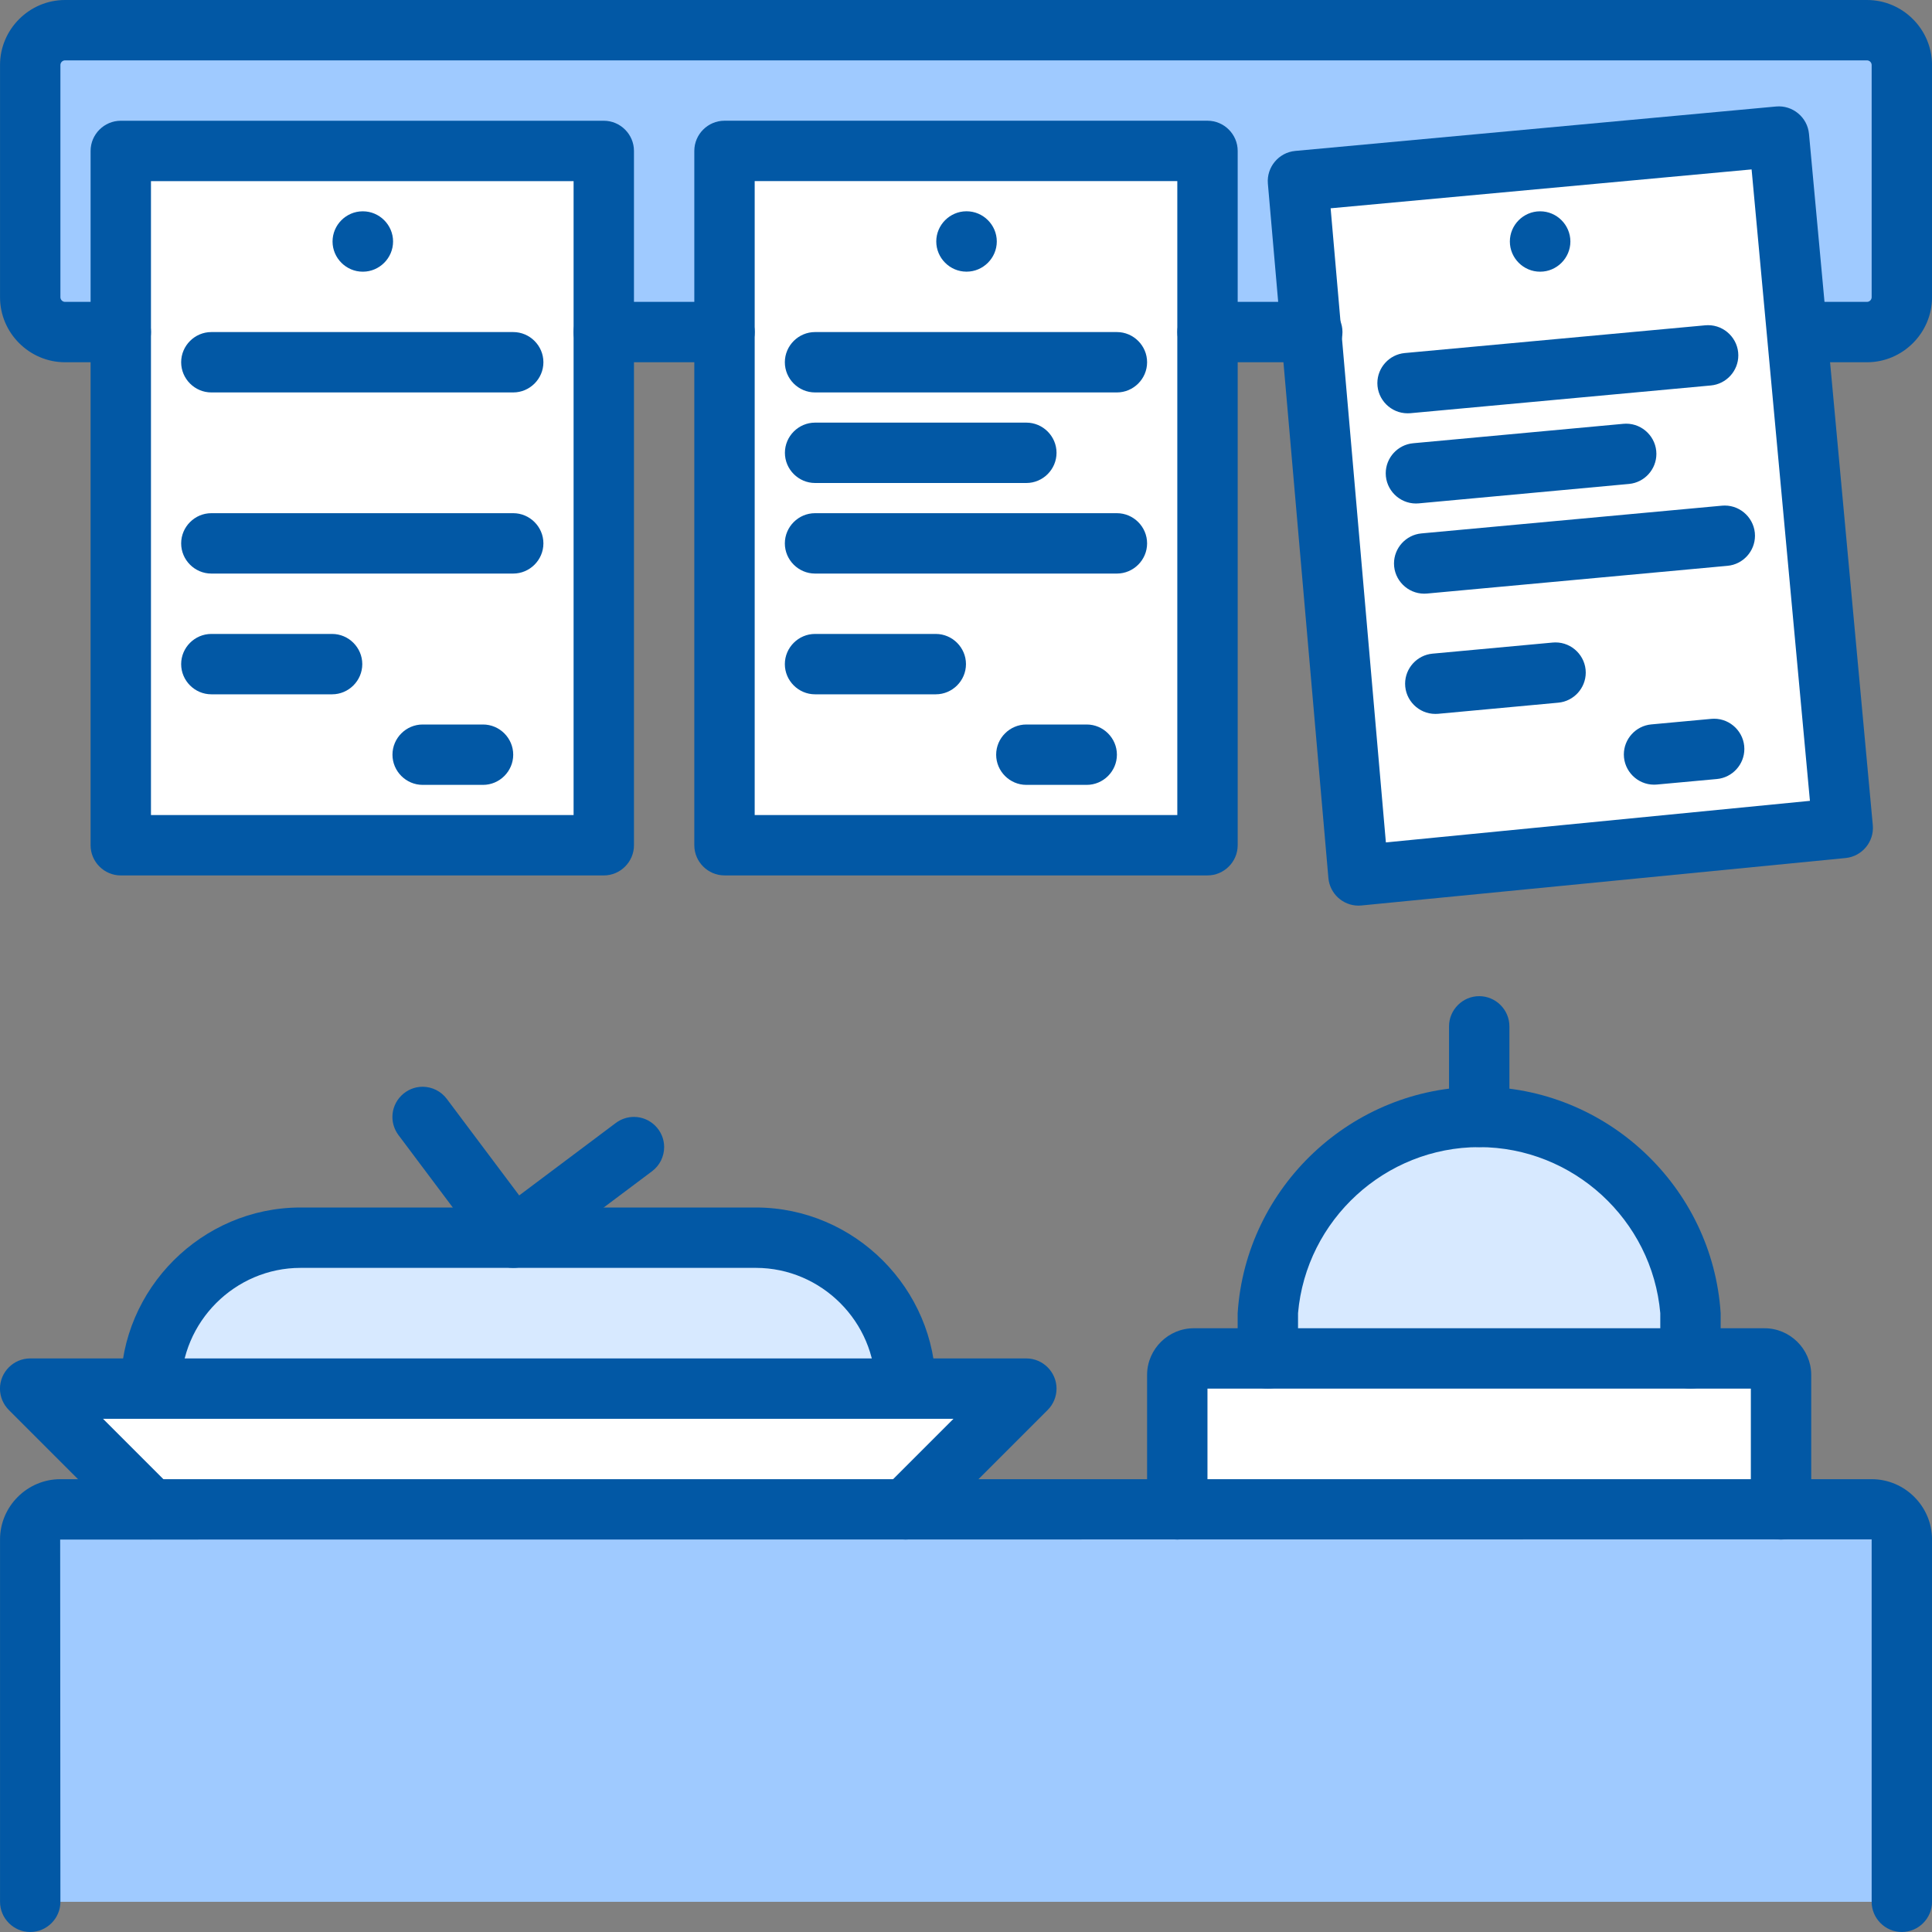 <?xml version="1.0" encoding="UTF-8" standalone="no"?>
<!DOCTYPE svg PUBLIC "-//W3C//DTD SVG 1.1//EN" "http://www.w3.org/Graphics/SVG/1.1/DTD/svg11.dtd">
<svg width="100%" height="100%" viewBox="0 0 64 64" version="1.1" xmlns="http://www.w3.org/2000/svg" xmlns:xlink="http://www.w3.org/1999/xlink" xml:space="preserve" xmlns:serif="http://www.serif.com/" style="fill-rule:evenodd;clip-rule:evenodd;stroke-linejoin:round;stroke-miterlimit:2;">
    <rect x="0" y="0" width="64" height="64" fill="#808080" stroke="none"/>
    <g transform="matrix(1,0,0,1,-1204.21,-187.518)">
        <g id="_32" serif:id="32" transform="matrix(1,0,0,1,1236.21,219.518)">
            <g transform="matrix(1,0,0,1,-32,-32)">
                <clipPath id="_clip1">
                    <rect x="0" y="0" width="64" height="64"/>
                </clipPath>
                <g clip-path="url(#_clip1)">
                    <path d="M43,6C43.14,7.67 43.29,9.33 43.43,11L40,11L40,5L24,5L24,11L20,11L20,5L4,5L4,11L2.15,11C1.52,10.996 1.004,10.48 1,9.85L1,2.15C1.004,1.52 1.52,1.004 2.15,1L61.85,1C62.48,1.004 62.996,1.52 63,2.15L63,9.85C62.996,10.48 62.48,10.996 61.85,11L59.53,11L58.93,4.52L43,6Z" style="fill:rgb(159,202,255);fill-rule:nonzero;"/>
                    <path d="M4,5L4,28L20,28L20,5L4,5Z" style="fill:white;fill-rule:nonzero;"/>
                    <path d="M24,5L24,28L40,28L40,5L24,5Z" style="fill:white;fill-rule:nonzero;"/>
                    <path d="M59.53,11L58.93,4.52L43,6C43.14,7.67 43.29,9.33 43.43,11C43.95,16.99 44.473,22.99 45,29C50.35,28.48 55.697,27.957 61.04,27.43L59.53,11Z" style="fill:white;fill-rule:nonzero;"/>
                    <path d="M56,43.5L56,45L42,45L42,43.5C42.141,39.799 45.298,36.867 49,37C50.83,36.988 52.598,37.667 53.95,38.9C55.248,40.077 55.992,41.748 56,43.5Z" style="fill:rgb(215,233,255);fill-rule:nonzero;"/>
                    <path d="M59,45.53L59,50L39,50L39,45.53C39.009,45.231 39.261,44.993 39.56,45L58.44,45C58.739,44.993 58.991,45.231 59,45.53Z" style="fill:white;fill-rule:nonzero;"/>
                    <path d="M34,46L30,50L5,50L1,46L34,46Z" style="fill:white;fill-rule:nonzero;"/>
                    <path d="M30,45.959L30,46L5,46L5,45.955C5,43.237 7.237,41 9.955,41C9.957,41 9.958,41 9.96,41L25.041,41C27.761,41 30,43.239 30,45.959Z" style="fill:rgb(215,233,255);fill-rule:nonzero;"/>
                    <path d="M63,50.99L63,63L1,63L1,50.99C1.001,50.447 1.447,50.001 1.99,50L62.01,50C62.011,50 62.013,50 62.014,50C62.555,50 63,50.445 63,50.986C63,50.987 63,50.989 63,50.99Z" style="fill:rgb(159,202,255);fill-rule:nonzero;"/>
                    <path d="M43.471,12L40.001,12C39.452,12 39.001,11.549 39.001,11C39.001,10.451 39.452,10 40.001,10L43.471,10C44.019,10 44.471,10.451 44.471,11C44.471,11.549 44.019,12 43.471,12Z" style="fill:rgb(2,88,165);fill-rule:nonzero;"/>
                    <path d="M61.851,12L59.551,12C59.002,12 58.551,11.549 58.551,11C58.551,10.451 59.002,10 59.551,10L61.851,10C61.932,9.997 61.998,9.931 62.001,9.85L62.001,2.15C61.998,2.069 61.932,2.003 61.851,2L2.15,2C2.069,2.003 2.004,2.069 2.001,2.15L2.001,9.85C2.004,9.931 2.069,9.997 2.15,10L4.001,10C4.55,10 5.001,10.451 5.001,11C5.001,11.549 4.55,12 4.001,12L2.15,12C0.971,11.998 0.002,11.029 0.001,9.85L0.001,2.15C0.002,0.971 0.971,0.002 2.15,0L61.851,0C63.03,0.001 64,0.971 64.001,2.15L64.001,9.85C64,11.029 63.03,11.999 61.851,12Z" style="fill:rgb(2,88,165);fill-rule:nonzero;"/>
                    <path d="M24.001,12L20.001,12C19.452,12 19.001,11.549 19.001,11C19.001,10.451 19.452,10 20.001,10L24.001,10C24.55,10 25.001,10.451 25.001,11C25.001,11.549 24.55,12 24.001,12Z" style="fill:rgb(2,88,165);fill-rule:nonzero;"/>
                    <path d="M20.001,29L4.001,29C4.001,29 4.001,29 4,29C3.452,29 3.001,28.549 3.001,28.001C3.001,28 3.001,28 3.001,28L3.001,5C3.001,5 3.001,5 3.001,4.999C3.001,4.451 3.452,4 4,4C4.001,4 4.001,4 4.001,4L20.001,4C20.001,4 20.001,4 20.002,4C20.55,4 21.001,4.451 21.001,4.999C21.001,5 21.001,5 21.001,5L21.001,28C21.001,28 21.001,28 21.001,28.001C21.001,28.549 20.55,29 20.002,29C20.001,29 20.001,29 20.001,29ZM5.001,27L19.001,27L19.001,6L5.001,6L5.001,27Z" style="fill:rgb(2,88,165);fill-rule:nonzero;"/>
                    <path d="M12.021,9C12.019,9 12.017,9 12.016,9C11.467,9 11.016,8.549 11.016,8C11.016,7.453 11.464,7.003 12.011,7L12.021,7C12.569,7 13.021,7.451 13.021,8C13.021,8.549 12.569,9 12.021,9Z" style="fill:rgb(2,88,165);fill-rule:nonzero;"/>
                    <path d="M40,28.999L24,28.999C24,28.999 24,28.999 23.999,28.999C23.451,28.999 23,28.548 23,28C23,27.999 23,27.999 23,27.999L23,4.999C23,4.999 23,4.999 23,4.998C23,4.45 23.451,3.999 23.999,3.999C24,3.999 24,3.999 24,3.999L40,3.999C40,3.999 40,3.999 40.001,3.999C40.549,3.999 41,4.45 41,4.998C41,4.999 41,4.999 41,4.999L41,27.999C41,27.999 41,27.999 41,28C41,28.548 40.549,28.999 40.001,28.999C40,28.999 40,28.999 40,28.999ZM25,26.999L39,26.999L39,5.999L25,5.999L25,26.999Z" style="fill:rgb(2,88,165);fill-rule:nonzero;"/>
                    <path d="M32.02,8.999C32.018,8.999 32.016,8.999 32.015,8.999C31.466,8.999 31.015,8.548 31.015,7.999C31.015,7.452 31.463,7.002 32.01,6.999L32.02,6.999C32.568,6.999 33.02,7.45 33.02,7.999C33.02,8.548 32.568,8.999 32.02,8.999Z" style="fill:rgb(2,88,165);fill-rule:nonzero;"/>
                    <path d="M63.002,64L63,64C62.452,64 62.001,63.549 62.001,63.001C62.001,63 62.001,63 62.001,63L62.001,50.993L1.993,51L2.001,63C2.001,63.549 1.55,64 1.001,64C0.452,64 0.001,63.549 0.001,63L0.001,50.993C0.002,49.901 0.901,49.002 1.993,49L62.008,49C63.101,49.002 63.999,49.9 64.001,50.993L64.001,63.001C64.001,63.549 63.55,64 63.002,64Z" style="fill:rgb(2,88,165);fill-rule:nonzero;"/>
                    <path d="M49.002,37.999L49,37.999C48.452,37.999 48.001,37.548 48.001,37L48.001,33.999C48.001,33.45 48.452,32.999 49.001,32.999C49.55,32.999 50.001,33.45 50.001,33.999L50.001,37C50.001,37.548 49.55,37.999 49.002,37.999Z" style="fill:rgb(2,88,165);fill-rule:nonzero;"/>
                    <path d="M59,51L58.998,51C58.45,51 57.999,50.549 57.999,50.001L57.999,46L39.999,46L39.999,50C39.999,50.549 39.548,51 38.999,51C38.45,51 37.999,50.549 37.999,50L37.999,45.529C38.008,44.683 38.71,43.994 39.557,44L58.442,44C59.288,43.994 59.99,44.683 59.999,45.529L59.999,50.001C59.999,50.549 59.548,51 59,51Z" style="fill:rgb(2,88,165);fill-rule:nonzero;"/>
                    <path d="M56,46L55.998,46C55.45,46 54.999,45.549 54.999,45.001L54.999,43.5C54.729,40.405 52.106,38 48.999,38C45.892,38 43.269,40.405 42.999,43.5L42.999,45C42.999,45.549 42.548,46 41.999,46C41.45,46 40.999,45.549 40.999,45L40.999,43.5C41.27,39.306 44.796,36 48.999,36C53.202,36 56.728,39.306 56.999,43.5L56.999,45.001C56.999,45.549 56.548,46 56,46Z" style="fill:rgb(2,88,165);fill-rule:nonzero;"/>
                    <path d="M29.999,51C29.45,51 28.999,50.549 28.999,50C28.999,49.735 29.105,49.48 29.292,49.293L31.585,47L3.413,47L5.706,49.293C5.892,49.48 5.996,49.733 5.996,49.997C5.996,50.545 5.545,50.997 4.996,50.997C4.732,50.997 4.479,50.893 4.292,50.707L0.292,46.707C0.105,46.52 -0.001,46.265 -0.001,46C-0.001,45.451 0.45,45 0.999,45L33.999,45C34.548,45 34.999,45.451 34.999,46C34.999,46.265 34.893,46.52 34.706,46.707L30.706,50.707C30.519,50.895 30.264,51 29.999,51Z" style="fill:rgb(2,88,165);fill-rule:nonzero;"/>
                    <path d="M30,46.956L29.998,46.956C29.45,46.956 28.999,46.505 28.999,45.957C28.999,45.956 28.999,45.956 28.999,45.956C28.997,43.787 27.213,42.003 25.044,42L9.955,42C7.785,42 5.999,43.786 5.999,45.956C5.999,45.959 5.999,45.963 5.999,45.966L3.999,46L3.999,45.957C3.999,42.689 6.688,40 9.955,40L25.044,40C28.31,40.004 30.995,42.69 30.999,45.956C30.999,45.956 30.999,45.956 30.999,45.957C30.999,46.505 30.548,46.956 30,46.956Z" style="fill:rgb(2,88,165);fill-rule:nonzero;"/>
                    <path d="M17,42C16.685,42.001 16.388,41.852 16.199,41.6L13.199,37.6C13.07,37.427 12.999,37.216 12.999,37C12.999,36.452 13.451,36 13.999,36C14.313,36 14.61,36.149 14.799,36.4L17.199,39.6L20.399,37.2C20.573,37.069 20.784,36.999 21.001,36.999C21.55,36.999 22.001,37.45 22.001,37.998C22.001,38.314 21.852,38.611 21.599,38.8L17.599,41.8C17.426,41.93 17.216,42 17,42Z" style="fill:rgb(2,88,165);fill-rule:nonzero;"/>
                    <path d="M17.001,13L7.001,13C6.452,13 6.001,12.549 6.001,12C6.001,11.451 6.452,11 7.001,11L17.001,11C17.55,11 18.001,11.451 18.001,12C18.001,12.549 17.55,13 17.001,13Z" style="fill:rgb(2,88,165);fill-rule:nonzero;"/>
                    <path d="M17.001,19L7.001,19C6.452,19 6.001,18.549 6.001,18C6.001,17.451 6.452,17 7.001,17L17.001,17C17.55,17 18.001,17.451 18.001,18C18.001,18.549 17.55,19 17.001,19Z" style="fill:rgb(2,88,165);fill-rule:nonzero;"/>
                    <path d="M11.001,23L7.001,23C6.452,23 6.001,22.549 6.001,22C6.001,21.451 6.452,21 7.001,21L11.001,21C11.55,21 12.001,21.451 12.001,22C12.001,22.549 11.55,23 11.001,23Z" style="fill:rgb(2,88,165);fill-rule:nonzero;"/>
                    <path d="M16.001,26L14.001,26C13.452,26 13.001,25.549 13.001,25C13.001,24.451 13.452,24 14.001,24L16.001,24C16.55,24 17.001,24.451 17.001,25C17.001,25.549 16.55,26 16.001,26Z" style="fill:rgb(2,88,165);fill-rule:nonzero;"/>
                    <path d="M36.999,13L26.999,13C26.45,13 25.999,12.549 25.999,12C25.999,11.451 26.45,11 26.999,11L36.999,11C37.548,11 37.999,11.451 37.999,12C37.999,12.549 37.548,13 36.999,13Z" style="fill:rgb(2,88,165);fill-rule:nonzero;"/>
                    <path d="M36.999,19L26.999,19C26.45,19 25.999,18.549 25.999,18C25.999,17.451 26.45,17 26.999,17L36.999,17C37.548,17 37.999,17.451 37.999,18C37.999,18.549 37.548,19 36.999,19Z" style="fill:rgb(2,88,165);fill-rule:nonzero;"/>
                    <path d="M30.999,23L26.999,23C26.45,23 25.999,22.549 25.999,22C25.999,21.451 26.45,21 26.999,21L30.999,21C31.548,21 31.999,21.451 31.999,22C31.999,22.549 31.548,23 30.999,23Z" style="fill:rgb(2,88,165);fill-rule:nonzero;"/>
                    <path d="M35.999,26L33.999,26C33.45,26 32.999,25.549 32.999,25C32.999,24.451 33.45,24 33.999,24L35.999,24C36.548,24 36.999,24.451 36.999,25C36.999,25.549 36.548,26 35.999,26Z" style="fill:rgb(2,88,165);fill-rule:nonzero;"/>
                    <path d="M33.999,16L27.001,16C26.452,16 26.001,15.549 26.001,15C26.001,14.451 26.452,14 27.001,14L33.999,14C34.548,14 34.999,14.451 34.999,15C34.999,15.549 34.548,16 33.999,16Z" style="fill:rgb(2,88,165);fill-rule:nonzero;"/>
                    <path d="M45.001,30C44.485,30 44.05,29.601 44.005,29.087L42,6.083C41.953,5.538 42.36,5.051 42.904,5L58.837,3.528C59.383,3.478 59.874,3.886 59.925,4.433L62.039,27.336C62.089,27.88 61.684,28.369 61.141,28.423L45.099,29.995C45.066,29.998 45.033,30 45.001,30ZM44.079,6.9L45.909,27.906L59.956,26.529L58.024,5.612L44.079,6.9Z" style="fill:rgb(2,88,165);fill-rule:nonzero;"/>
                    <path d="M51.021,9C51.019,9 51.017,9 51.016,9C50.467,9 50.016,8.549 50.016,8C50.016,7.453 50.464,7.003 51.011,7L51.021,7C51.569,7 52.021,7.451 52.021,8C52.021,8.549 51.569,9 51.021,9Z" style="fill:rgb(2,88,165);fill-rule:nonzero;"/>
                    <path d="M46.626,13.691C46.078,13.691 45.627,13.24 45.627,12.691C45.627,12.177 46.023,11.742 46.535,11.695L56.492,10.776C56.523,10.774 56.553,10.772 56.584,10.772C57.133,10.772 57.584,11.224 57.584,11.772C57.584,12.287 57.188,12.721 56.676,12.769L46.719,13.688C46.688,13.69 46.656,13.691 46.626,13.691Z" style="fill:rgb(2,88,165);fill-rule:nonzero;"/>
                    <path d="M47.178,19.666C46.629,19.666 46.178,19.214 46.178,18.666C46.178,18.152 46.575,17.717 47.087,17.67L57.044,16.751C57.074,16.748 57.105,16.747 57.136,16.747C57.684,16.747 58.136,17.198 58.136,17.747C58.136,18.261 57.74,18.696 57.228,18.743L47.271,19.662C47.239,19.665 47.208,19.666 47.178,19.666Z" style="fill:rgb(2,88,165);fill-rule:nonzero;"/>
                    <path d="M47.545,23.649C46.997,23.649 46.546,23.198 46.546,22.649C46.546,22.135 46.942,21.7 47.454,21.653L51.438,21.285C51.468,21.282 51.499,21.281 51.529,21.281C52.078,21.281 52.53,21.732 52.53,22.281C52.53,22.795 52.133,23.23 51.621,23.277L47.638,23.646C47.606,23.648 47.575,23.649 47.545,23.649Z" style="fill:rgb(2,88,165);fill-rule:nonzero;"/>
                    <path d="M54.791,25.993C54.243,25.993 53.792,25.541 53.792,24.993C53.792,24.479 54.188,24.044 54.7,23.997L56.692,23.813C56.723,23.811 56.754,23.809 56.784,23.809C57.333,23.809 57.784,24.261 57.784,24.81C57.784,25.324 57.388,25.758 56.876,25.806L54.884,25.989C54.853,25.992 54.821,25.993 54.791,25.993Z" style="fill:rgb(2,88,165);fill-rule:nonzero;"/>
                    <path d="M46.903,16.679C46.355,16.678 45.904,16.227 45.904,15.679C45.904,15.164 46.301,14.73 46.813,14.683L53.781,14.039C53.811,14.036 53.84,14.035 53.87,14.035C54.419,14.035 54.87,14.487 54.87,15.035C54.87,15.549 54.476,15.983 53.965,16.031L46.996,16.675C46.965,16.678 46.934,16.679 46.903,16.679Z" style="fill:rgb(2,88,165);fill-rule:nonzero;"/>
                </g>
            </g>
        </g>
    </g>
</svg>
